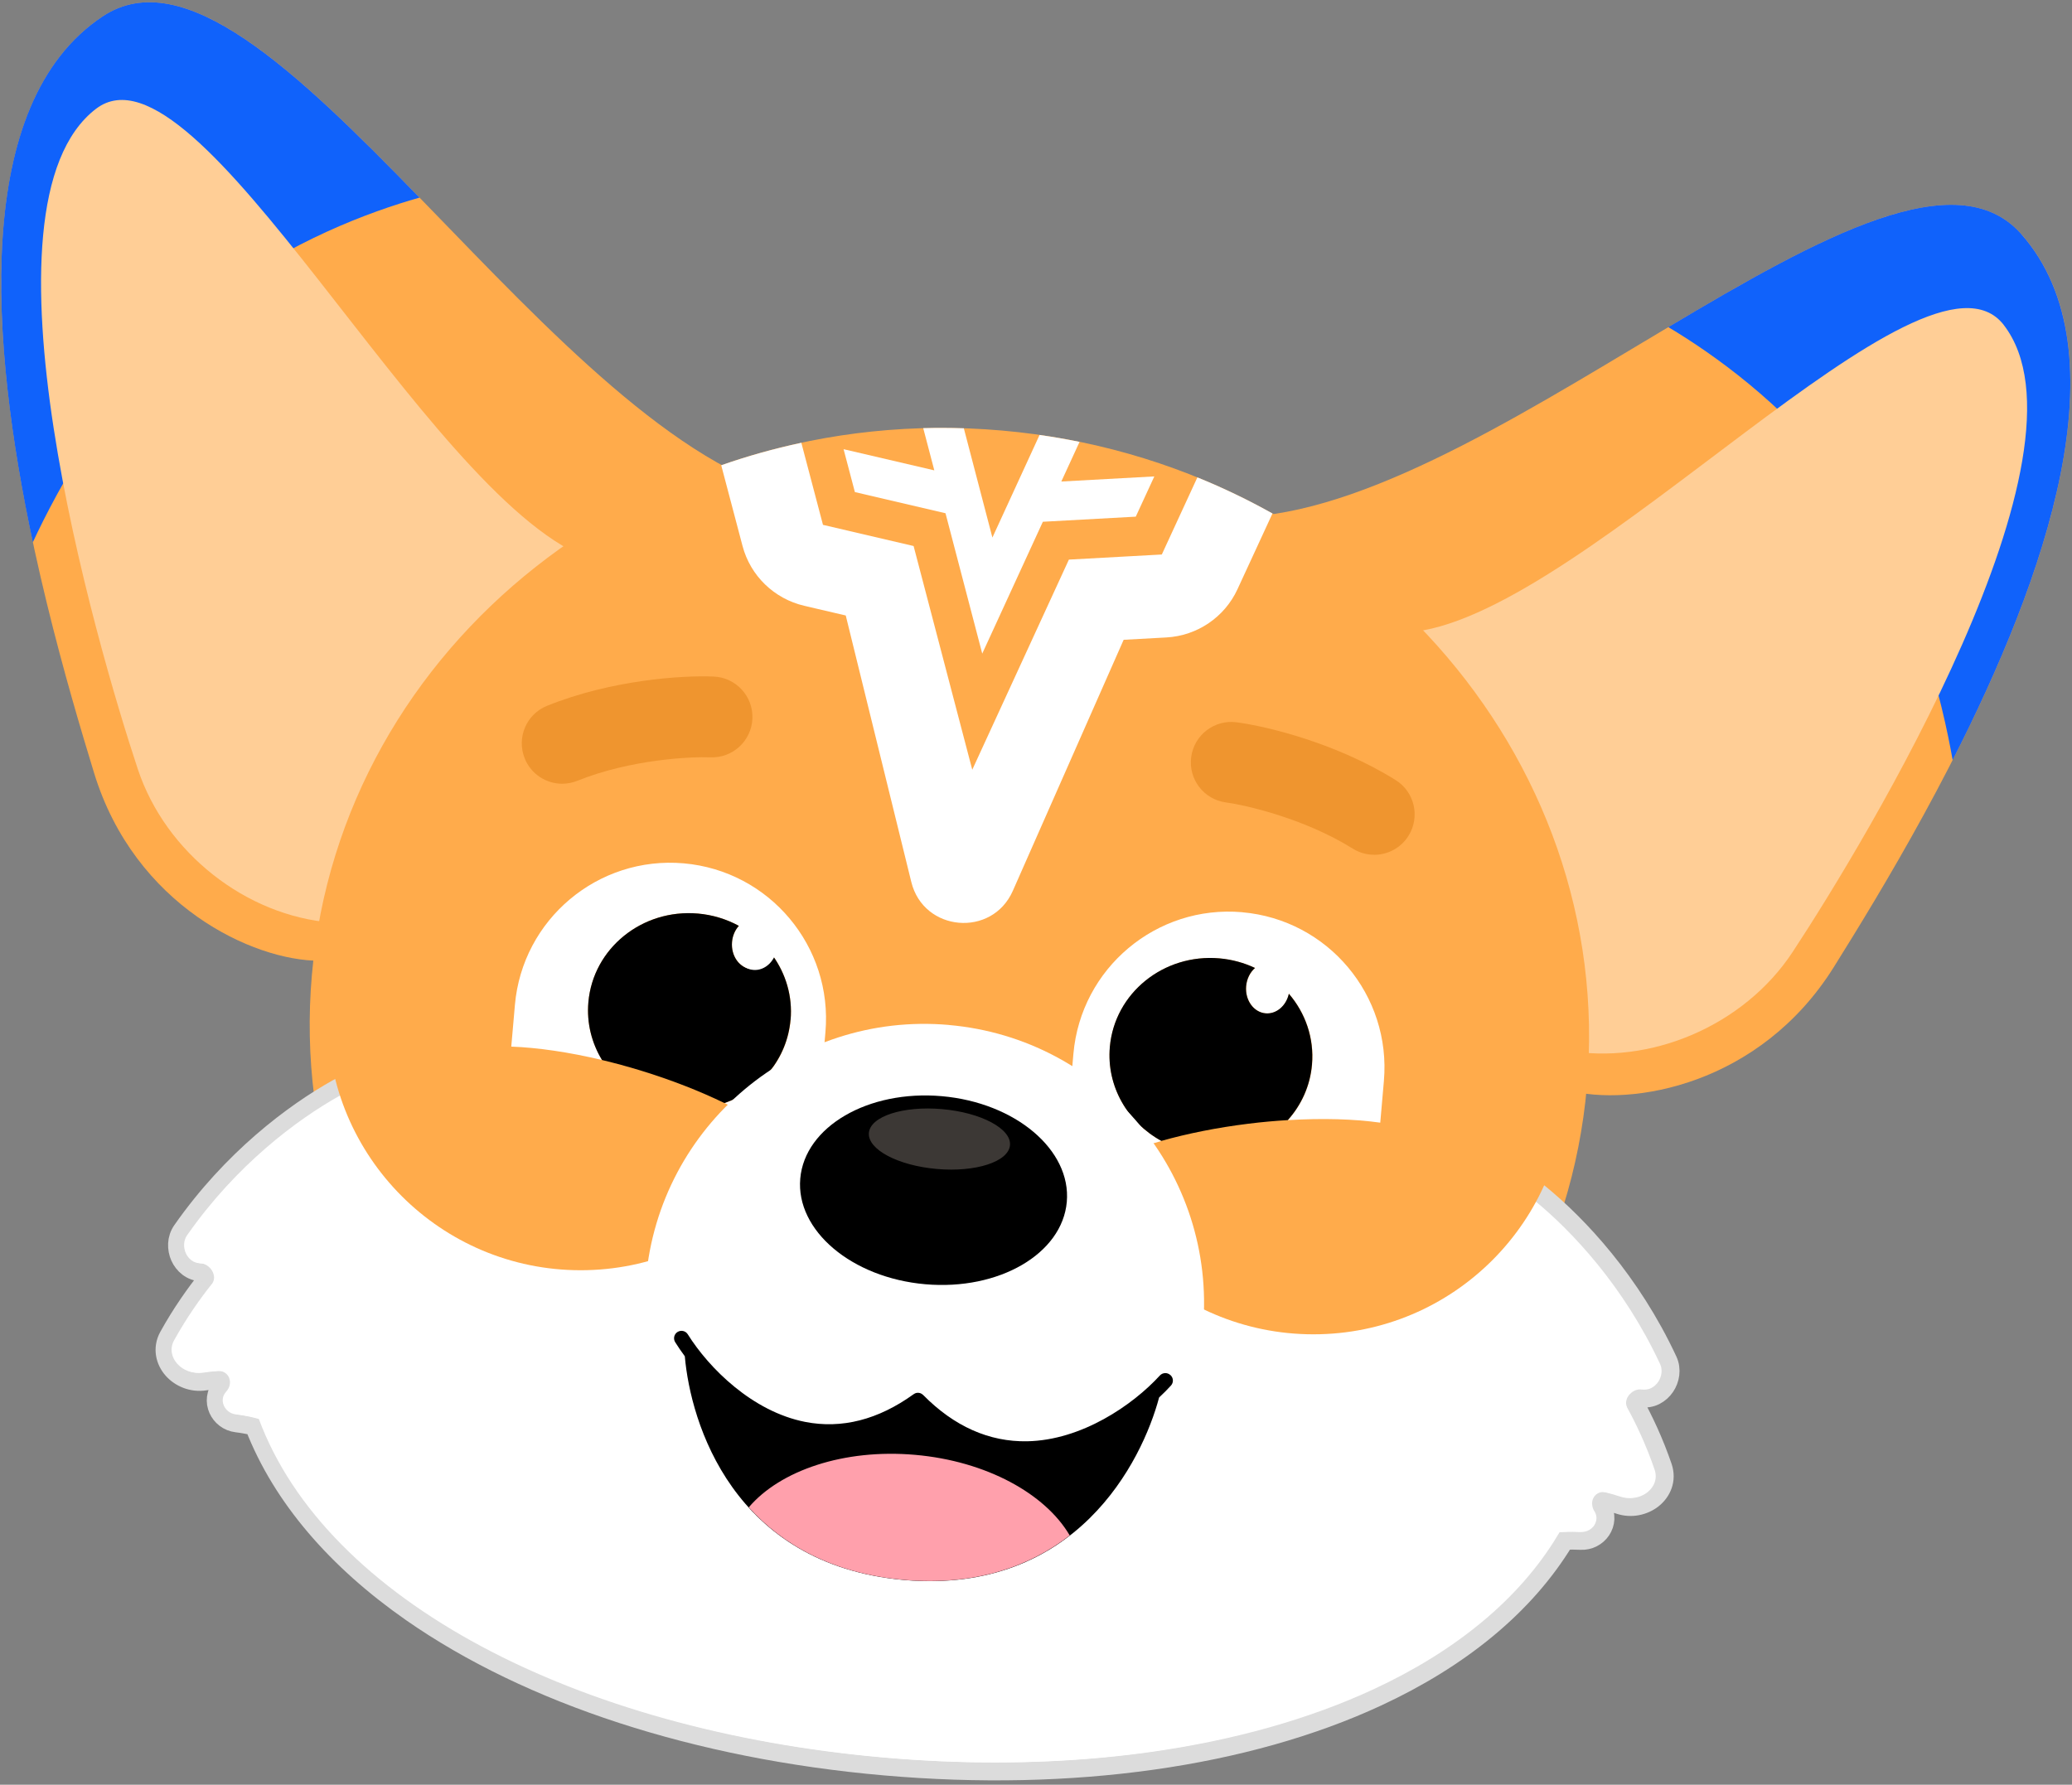 <svg width="462" height="398" viewBox="0 0 462 398" fill="none" xmlns="http://www.w3.org/2000/svg">
<rect x="0" y="0" width="462" height="398" fill="#808080" stroke="none"/>
<g clip-path="url(#clip0_751_4056)">
<path d="M450.676 52.175C423.176 21.055 336.106 111.485 278.636 115.215L337.716 239.955L349.496 243.105C363.796 246.935 392.466 241.935 408.896 215.655C429.426 182.805 485.056 91.065 450.686 52.165L450.676 52.175Z" fill="#FFAB4B"/>
<path fill-rule="evenodd" clip-rule="evenodd" d="M435.386 169.495C433.336 157.775 426.626 127.285 409.606 105.615C397.166 89.785 382.306 79.115 371.986 72.945C405.966 52.675 436.376 35.995 450.676 52.175C474.006 78.585 455.866 129.345 435.386 169.495Z" fill="#1062FB"/>
<path d="M446.786 72.465C429.336 49.905 354.236 136.125 315.476 140.855L349.096 234.195C367.836 237.665 388.846 228.795 399.696 212.315C415.916 187.675 468.596 100.675 446.776 72.465H446.786Z" fill="#FFCE96"/>
<path d="M22.926 3.635C57.546 -19.305 118.246 90.575 172.796 109.055L83.436 214.255H71.246C56.436 214.255 30.046 201.995 20.976 172.365C9.646 135.325 -20.344 32.305 22.926 3.635Z" fill="#FFAB4B"/>
<path fill-rule="evenodd" clip-rule="evenodd" d="M7.326 120.915C12.336 110.125 26.706 82.415 48.756 65.885C64.866 53.815 81.986 47.355 93.546 44.065C65.976 15.695 40.916 -8.295 22.916 3.635C-6.454 23.105 -2.074 76.825 7.316 120.915H7.326Z" fill="#1062FB"/>
<path d="M21.436 24.245C44.136 6.965 94.356 109.685 130.566 124.285L73.936 205.735C54.936 204.235 36.936 190.235 30.726 171.505C21.436 143.505 -6.924 45.835 21.446 24.235L21.436 24.245Z" fill="#FFCE96"/>
<path d="M199.983 363.629C278.489 370.497 347.372 316.157 353.837 242.256C360.303 168.356 301.902 102.879 223.397 96.011C144.891 89.143 76.008 143.483 69.543 217.384C63.078 291.284 121.478 356.761 199.983 363.629Z" fill="#FFAB4B"/>
<path d="M179.283 135.085L188.58 137.254L203.196 196.684C205.927 207.804 221.199 209.14 225.829 198.664L250.543 142.675L260.075 142.153C266.944 141.771 273.048 137.637 275.922 131.404L283.724 114.509C278.366 111.501 272.779 108.814 266.982 106.46L259.053 123.654L238.335 124.793L216.789 171.653L203.707 121.763L183.502 117.044L178.678 98.744C172.572 100.047 166.603 101.723 160.814 103.756L165.564 121.749C167.312 128.386 172.605 133.517 179.303 135.087L179.283 135.085Z" fill="white"/>
<path d="M188.099 100.181L190.616 109.736L210.821 114.455L219.014 145.758L232.528 116.354L253.246 115.216L257.384 106.242L236.646 107.379L240.712 98.54C237.773 97.942 234.797 97.42 231.793 96.997L221.279 119.877L214.908 95.509C211.875 95.415 208.855 95.401 205.856 95.48L208.325 104.891L188.09 100.17L188.099 100.181Z" fill="white"/>
<path d="M85.156 247.255C84.786 245.515 83.816 244.025 82.466 243.025C80.486 241.555 77.746 241.215 75.226 242.625C65.366 248.135 51.636 258.435 40.506 274.355C39.196 276.225 39.246 278.535 40.036 280.315C40.836 282.095 42.566 283.695 44.976 283.745C45.276 283.745 45.716 283.975 45.996 284.445C46.266 284.895 46.126 285.095 46.106 285.125C43.536 288.325 40.366 292.775 37.506 297.945C35.986 300.695 36.746 303.565 38.456 305.485C40.136 307.365 42.846 308.505 45.676 308.075C46.766 307.905 47.866 307.785 48.946 307.725C49.246 307.705 49.406 307.775 49.486 307.825C49.576 307.875 49.636 307.955 49.676 308.045C49.746 308.215 49.786 308.595 49.376 309.045C47.926 310.625 47.816 312.685 48.536 314.305C49.246 315.905 50.786 317.185 52.776 317.415C53.966 317.555 55.266 317.785 56.636 318.115C62.826 334.035 75.116 348.105 91.706 359.675C118.006 378.015 155.316 390.255 197.246 393.925C239.176 397.595 278.046 392.015 307.126 378.515C325.496 369.985 340.056 358.245 348.916 343.615C350.156 343.545 351.326 343.555 352.406 343.615C354.396 343.725 356.146 342.735 357.116 341.285C358.106 339.805 358.356 337.765 357.206 335.955C356.876 335.435 356.986 335.065 357.086 334.915C357.136 334.825 357.216 334.765 357.306 334.735C357.396 334.695 357.566 334.665 357.856 334.735C358.906 334.985 359.966 335.295 361.016 335.645C363.726 336.565 366.596 335.905 368.576 334.345C370.596 332.745 371.836 330.055 370.826 327.085C368.916 321.495 366.566 316.555 364.586 312.965C364.586 312.965 364.466 312.705 364.806 312.315C365.156 311.905 365.636 311.755 365.926 311.805C368.306 312.185 370.286 310.905 371.386 309.285C372.476 307.675 372.926 305.405 371.966 303.335C363.766 285.725 352.036 273.195 343.286 266.055C341.046 264.235 338.296 264.095 336.086 265.195C334.626 265.925 333.436 267.165 332.766 268.745C327.976 266.145 322.616 263.915 316.796 261.975C291.076 253.415 255.356 250.305 216.126 246.895C214.146 246.725 212.156 246.545 210.156 246.375C208.156 246.205 206.166 246.025 204.186 245.855C164.966 242.405 129.246 239.265 102.436 243.225C96.226 244.145 90.436 245.445 85.166 247.235L85.156 247.255Z" fill="white" stroke="#DCDCDC" stroke-width="4"/>
<path d="M362.386 313.905C361.296 311.925 363.566 309.455 365.796 309.805C368.666 310.255 370.936 306.795 369.706 304.165C361.656 286.875 350.136 274.575 341.576 267.595C338.366 264.985 333.946 267.275 333.726 271.405L333.706 271.805C307.736 256.405 261.706 252.905 209.546 248.345C157.116 243.755 110.976 239.195 82.766 250.055L82.836 249.455C83.336 245.345 79.376 242.315 75.766 244.335C66.126 249.725 52.646 259.835 41.716 275.465C40.046 277.845 41.676 281.645 44.586 281.705C46.846 281.745 48.646 284.575 47.236 286.335C44.726 289.455 41.626 293.815 38.826 298.875C36.756 302.625 40.706 306.715 44.936 306.065C46.076 305.885 47.246 305.765 48.396 305.695C51.066 305.545 52.216 308.405 50.406 310.375C48.716 312.215 50.086 315.115 52.566 315.405C54.136 315.585 55.886 315.915 57.716 316.435C72.766 356.945 128.496 385.935 196.976 391.925C265.506 397.925 325.456 379.015 347.276 341.695C349.006 341.545 350.626 341.535 352.086 341.615C354.576 341.755 356.436 339.135 355.086 337.035C353.646 334.785 355.276 332.165 357.876 332.775C359.006 333.035 360.126 333.365 361.226 333.735C365.286 335.115 369.886 331.765 368.496 327.715C366.626 322.245 364.326 317.415 362.396 313.905H362.386Z" fill="white"/>
<path d="M129.476 283.265C160.642 283.265 185.906 258 185.906 226.835C185.906 195.669 160.642 170.405 129.476 170.405C98.311 170.405 73.046 195.669 73.046 226.835C73.046 258 98.311 283.265 129.476 283.265Z" fill="#FFAB4B"/>
<path d="M292.856 297.555C324.022 297.555 349.286 272.29 349.286 241.125C349.286 209.959 324.022 184.695 292.856 184.695C261.691 184.695 236.426 209.959 236.426 241.125C236.426 272.29 261.691 297.555 292.856 297.555Z" fill="#FFAB4B"/>
<path d="M276.98 203.425C257.86 201.755 241.01 215.895 239.34 235.015L237.1 260.675C236.97 262.105 237.35 263.445 238.08 264.535C241.71 260.805 249.22 257.195 258.97 254.435C251.47 250.335 246.71 242.285 247.48 233.485C248.53 221.485 259.47 212.635 271.92 213.725C274.76 213.975 277.43 214.725 279.85 215.865C278.77 216.815 278.01 218.255 277.87 219.925C277.6 223.035 279.54 225.745 282.21 225.985C284.63 226.195 286.82 224.285 287.4 221.605C291.07 225.885 293.08 231.485 292.56 237.435C292.14 242.195 290.17 246.445 287.17 249.795C294.85 249.325 301.91 249.535 307.76 250.355L308.57 241.075C310.24 221.955 296.1 205.105 276.99 203.435L276.98 203.425Z" fill="white"/>
<path d="M287.38 221.595C286.8 224.275 284.61 226.185 282.19 225.975C279.52 225.745 277.58 223.025 277.85 219.915C278 218.245 278.75 216.805 279.83 215.855C277.41 214.715 274.74 213.965 271.9 213.715C259.45 212.625 248.51 221.475 247.46 233.475C246.69 242.275 251.45 250.315 258.95 254.425C264.76 252.785 271.35 251.455 278.4 250.585C281.38 250.215 284.3 249.955 287.14 249.785C290.14 246.445 292.12 242.185 292.53 237.425C293.05 231.475 291.04 225.865 287.37 221.595H287.38Z" fill="black"/>
<path d="M152.45 192.525C133.34 190.855 116.48 204.995 114.81 224.115L114 233.395C119.87 233.615 126.81 234.615 134.24 236.385C131.95 232.615 130.79 228.155 131.2 223.485C132.25 211.485 143.19 202.635 155.64 203.725C158.95 204.015 162.02 204.985 164.75 206.465C163.92 207.395 163.35 208.645 163.23 210.065C162.96 213.175 164.9 215.885 167.57 216.125C169.56 216.295 171.39 215.045 172.31 213.105C175.22 217.155 176.75 222.165 176.29 227.435C175.53 236.155 169.54 243.205 161.56 245.995C170.58 250.375 177.27 255.195 180.18 259.465C181.08 258.515 181.69 257.265 181.81 255.835L184.05 230.175C185.71 211.055 171.57 194.205 152.45 192.525Z" fill="white"/>
<path d="M176.28 227.435C176.74 222.155 175.21 217.155 172.3 213.105C171.39 215.045 169.55 216.305 167.56 216.125C164.89 215.895 162.95 213.175 163.22 210.065C163.34 208.645 163.91 207.385 164.74 206.465C162.02 204.985 158.94 204.015 155.63 203.725C143.18 202.635 132.24 211.485 131.19 223.485C130.78 228.155 131.94 232.615 134.23 236.385C137.04 237.055 139.92 237.835 142.84 238.725C149.71 240.835 156.05 243.325 161.53 245.985C169.52 243.195 175.5 236.145 176.26 227.425L176.28 227.435Z" fill="black"/>
<path d="M173.292 211.078C173.564 207.964 171.622 205.25 168.954 205.017C166.285 204.783 163.901 207.118 163.629 210.232C163.356 213.346 165.299 216.06 167.967 216.293C170.635 216.527 173.019 214.192 173.292 211.078Z" fill="white"/>
<path d="M306.396 190.615C304.766 190.615 303.116 190.175 301.636 189.245C290.716 182.435 277.516 179.495 273.346 178.945C268.416 178.285 264.946 173.755 265.606 168.815C266.266 163.875 270.806 160.415 275.736 161.075C282.736 162.005 298.076 165.775 311.186 173.955C315.406 176.585 316.696 182.145 314.066 186.375C312.356 189.115 309.416 190.625 306.406 190.625L306.396 190.615Z" fill="#EF952F"/>
<path d="M125.356 174.775C121.786 174.775 118.406 172.645 116.996 169.125C115.136 164.505 117.366 159.255 121.986 157.395C136.326 151.615 152.086 150.575 159.136 150.875C164.106 151.085 167.976 155.285 167.766 160.255C167.556 165.225 163.366 169.095 158.386 168.885C154.186 168.715 140.676 169.305 128.736 174.115C127.636 174.555 126.486 174.775 125.366 174.775H125.356Z" fill="#EF952F"/>
<path d="M211.556 228.565C177.256 225.565 147.016 250.935 144.016 285.245L268.236 296.115C271.236 261.815 245.866 231.575 211.556 228.575V228.565Z" fill="white"/>
<path d="M237.869 268.019C238.882 256.437 226.399 245.885 209.987 244.449C193.575 243.013 179.449 251.237 178.436 262.819C177.422 274.4 189.905 284.953 206.317 286.389C222.729 287.824 236.855 279.6 237.869 268.019Z" fill="black"/>
<path d="M225.2 255.385C225.522 251.699 218.741 248.095 210.054 247.335C201.366 246.575 194.062 248.947 193.74 252.633C193.417 256.319 200.198 259.924 208.886 260.684C217.573 261.444 224.877 259.072 225.2 255.385Z" fill="#3C3835"/>
<path fill-rule="evenodd" clip-rule="evenodd" d="M260.953 306.635C260.284 306.025 259.236 306.063 258.615 306.742C252.555 313.359 241.17 321.176 229.034 321.409C220.568 321.562 212.76 318.099 205.845 311.089C205.835 311.088 205.826 311.077 205.817 311.067C205.771 311.022 205.723 310.988 205.676 310.954C205.639 310.921 205.602 310.887 205.554 310.863C205.506 310.829 205.457 310.814 205.41 310.78C205.362 310.756 205.314 310.732 205.266 310.707C205.217 310.693 205.168 310.679 205.119 310.664C205.07 310.65 205.021 310.636 204.962 310.62C204.913 310.616 204.853 310.611 204.803 310.607C204.753 310.602 204.703 310.598 204.654 310.593C204.604 310.589 204.542 310.604 204.492 310.609C204.441 310.615 204.39 310.621 204.34 310.626C204.288 310.642 204.236 310.657 204.185 310.673C204.133 310.688 204.082 310.704 204.029 310.73C203.988 310.746 203.945 310.772 203.903 310.799C203.85 310.824 203.797 310.86 203.744 310.895C203.744 310.895 203.723 310.904 203.712 310.913C195.816 316.606 187.684 318.685 179.532 317.089C167.788 314.786 158.093 305.125 153.355 297.553C152.871 296.778 151.847 296.548 151.072 297.032C150.297 297.516 150.066 298.54 150.551 299.315C151.193 300.345 151.915 301.392 152.695 302.454C153.974 317.212 163.37 348.871 201.474 352.335C201.474 352.335 201.563 352.343 201.603 352.346L201.733 352.358C239.899 355.556 254.636 325.938 258.447 311.646C259.397 310.765 260.278 309.869 261.088 308.986C261.71 308.308 261.66 307.269 260.982 306.648L260.953 306.635Z" fill="black"/>
<path d="M201.455 352.314L201.714 352.336C217.868 353.689 229.809 349.153 238.52 342.406C233.08 333.107 219.924 325.822 204.035 324.432C188.146 323.042 173.926 327.931 166.953 336.145C174.36 344.312 185.332 350.843 201.475 352.315L201.455 352.314Z" fill="#FFA0AC"/>
</g>
<defs>
<clipPath id="clip0_751_4056">
<rect width="462" height="398" fill="white"/>
</clipPath>
</defs>
</svg>
